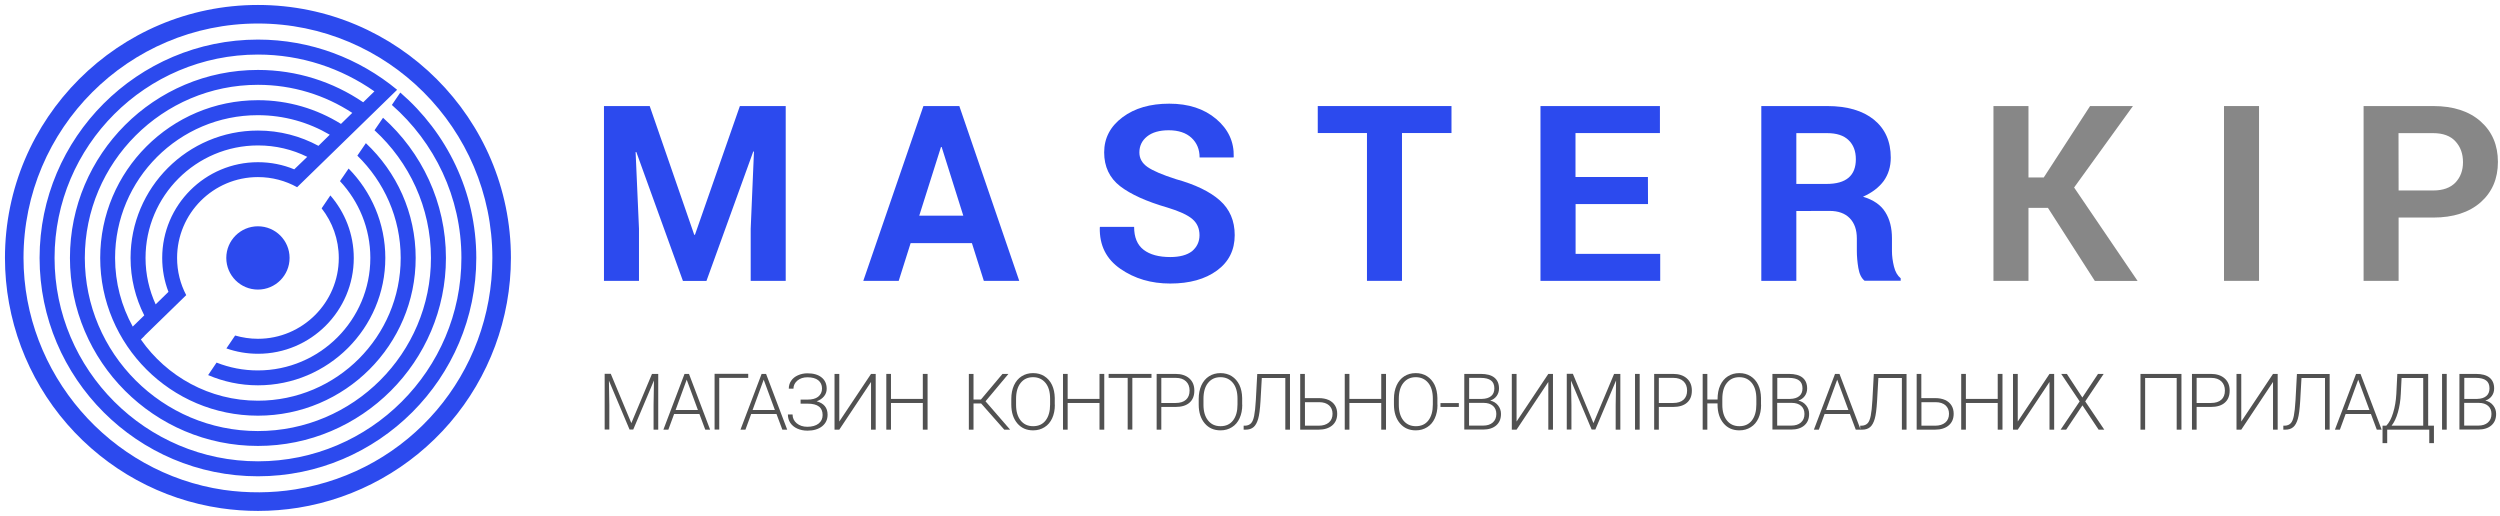 <?xml version="1.0" encoding="utf-8"?>
<!-- Generator: Adobe Illustrator 23.0.2, SVG Export Plug-In . SVG Version: 6.00 Build 0)  -->
<svg version="1.1" id="Слой_1" xmlns="http://www.w3.org/2000/svg" xmlns:xlink="http://www.w3.org/1999/xlink" x="0px" y="0px"
	 viewBox="0 0 252 52" style="enable-background:new 0 0 252 52;" xml:space="preserve">
<style type="text/css">
	.st0{fill:#2C4AEE;}
	.st1{fill:#878787;}
	.st2{fill:#515151;}
	.st3{fill:none;stroke:#58C5DB;stroke-width:5.669;stroke-linecap:round;stroke-miterlimit:10;}
</style>
<g>
	<g>
		<path class="st0" d="M65.49,10.69l4.49,12.98h0.07l4.53-12.98h4.62v17.62h-3.53v-5.25L76,15.28l-0.07-0.01l-4.72,13.05h-2.37
			l-4.7-13l-0.07,0.01l0.34,7.73v5.25h-3.53V10.69H65.49z"/>
		<path class="st0" d="M97.97,24.51h-6.18l-1.2,3.8h-3.57l6.06-17.62h3.62l6.04,17.62h-3.57L97.97,24.51z M92.66,21.74h4.44
			l-2.18-6.92h-0.07L92.66,21.74z"/>
		<path class="st0" d="M120.91,23.71c0-0.68-0.24-1.22-0.72-1.63s-1.32-0.8-2.52-1.16c-2.1-0.61-3.68-1.32-4.76-2.15
			c-1.07-0.83-1.61-1.97-1.61-3.41s0.62-2.62,1.85-3.54c1.23-0.92,2.8-1.37,4.71-1.37c1.94,0,3.51,0.51,4.73,1.54
			s1.81,2.3,1.77,3.81l-0.02,0.07h-3.42c0-0.81-0.27-1.47-0.82-1.98c-0.54-0.5-1.31-0.76-2.29-0.76c-0.94,0-1.67,0.21-2.19,0.63
			c-0.52,0.42-0.77,0.96-0.77,1.61c0,0.6,0.28,1.09,0.83,1.47s1.51,0.79,2.86,1.22c1.94,0.54,3.42,1.25,4.42,2.14s1.5,2.05,1.5,3.5
			c0,1.51-0.6,2.7-1.79,3.57c-1.19,0.87-2.76,1.31-4.71,1.31c-1.92,0-3.59-0.49-5.02-1.48s-2.12-2.37-2.08-4.16l0.02-0.07h3.44
			c0,1.05,0.32,1.82,0.96,2.31s1.54,0.73,2.68,0.73c0.96,0,1.69-0.2,2.2-0.59C120.65,24.9,120.91,24.37,120.91,23.71z"/>
		<path class="st0" d="M146.31,13.41h-4.99v14.9h-3.53v-14.9h-4.96v-2.72h13.48L146.31,13.41L146.31,13.41z"/>
		<path class="st0" d="M166.12,20.57h-7.3v5.02h8.53v2.72h-12.07V10.69h12.04v2.72h-8.51v4.43h7.3L166.12,20.57L166.12,20.57z"/>
		<path class="st0" d="M181.07,21.27v7.04h-3.53V10.69h6.64c2.01,0,3.58,0.46,4.71,1.37c1.13,0.92,1.7,2.19,1.7,3.83
			c0,0.91-0.24,1.69-0.71,2.35c-0.48,0.65-1.17,1.18-2.09,1.59c1.04,0.31,1.79,0.82,2.24,1.54c0.46,0.72,0.68,1.61,0.68,2.66v1.29
			c0,0.49,0.07,1.01,0.2,1.54c0.13,0.54,0.36,0.93,0.68,1.19v0.25h-3.64c-0.32-0.26-0.53-0.69-0.63-1.29
			c-0.1-0.6-0.15-1.18-0.15-1.72v-1.25c0-0.88-0.24-1.56-0.72-2.05s-1.16-0.73-2.03-0.73L181.07,21.27L181.07,21.27z M181.07,18.54
			h3.05c0.99,0,1.73-0.21,2.22-0.63s0.73-1.04,0.73-1.86c0-0.81-0.24-1.45-0.73-1.92c-0.49-0.48-1.21-0.71-2.16-0.71h-3.11V18.54z"
			/>
		<path class="st1" d="M206.43,20.95h-1.96v7.36h-3.53V10.69h3.53v7.2h1.54l4.67-7.2H215l-5.93,8.21l6.4,9.42h-4.31L206.43,20.95z"
			/>
		<path class="st1" d="M227.71,28.31h-3.53V10.69h3.53V28.31z"/>
		<path class="st1" d="M241.78,21.92v6.39h-3.53V10.69h7.02c2.02,0,3.62,0.52,4.78,1.55s1.74,2.39,1.74,4.08s-0.58,3.04-1.74,4.07
			c-1.16,1.02-2.76,1.54-4.78,1.54h-3.49V21.92z M241.78,19.2h3.49c0.98,0,1.73-0.27,2.24-0.8c0.51-0.54,0.76-1.22,0.76-2.05
			c0-0.85-0.25-1.55-0.76-2.1c-0.5-0.55-1.25-0.83-2.25-0.83h-3.49L241.78,19.2L241.78,19.2z"/>
	</g>
</g>
<g>
	<path class="st2" d="M61.57,37.69l2.07,4.96l2.08-4.96h0.63v5.62h-0.47v-2.45l0.04-2.51l-2.09,4.95h-0.37l-2.08-4.93l0.04,2.47
		v2.46h-0.47v-5.62H61.57z"/>
	<path class="st2" d="M70.5,41.73h-2.55l-0.58,1.58h-0.5L69,37.69h0.45l2.13,5.62h-0.49L70.5,41.73z M68.1,41.33h2.25l-1.13-3.06
		L68.1,41.33z"/>
	<path class="st2" d="M75.41,38.09H72.5v5.21h-0.47v-5.62h3.39V38.09z"/>
	<path class="st2" d="M78.27,41.73h-2.55l-0.58,1.58h-0.5l2.13-5.62h0.45l2.13,5.62h-0.49L78.27,41.73z M75.86,41.33h2.25
		l-1.13-3.06L75.86,41.33z"/>
	<path class="st2" d="M82.86,39.16c0-0.35-0.13-0.63-0.38-0.83c-0.25-0.2-0.62-0.3-1.09-0.3c-0.41,0-0.74,0.11-1.01,0.33
		c-0.26,0.22-0.4,0.49-0.4,0.82h-0.47c0-0.3,0.08-0.57,0.24-0.8c0.16-0.24,0.39-0.42,0.68-0.55c0.29-0.13,0.61-0.2,0.95-0.2
		c0.61,0,1.08,0.13,1.43,0.41c0.34,0.27,0.52,0.65,0.52,1.15c0,0.29-0.09,0.54-0.27,0.76s-0.43,0.39-0.74,0.5
		c0.73,0.2,1.1,0.65,1.1,1.35c0,0.49-0.18,0.87-0.55,1.17c-0.37,0.29-0.86,0.44-1.48,0.44c-0.38,0-0.72-0.07-1.03-0.21
		s-0.54-0.34-0.7-0.58s-0.24-0.52-0.24-0.84h0.47c0,0.36,0.14,0.65,0.42,0.89c0.28,0.23,0.64,0.35,1.06,0.35
		c0.49,0,0.87-0.11,1.14-0.32c0.27-0.21,0.41-0.5,0.41-0.86c0-0.38-0.12-0.67-0.37-0.86c-0.24-0.19-0.62-0.29-1.13-0.29h-0.72v-0.41
		h0.69c0.47,0,0.82-0.09,1.07-0.28C82.73,39.78,82.86,39.51,82.86,39.16z"/>
	<path class="st2" d="M87.8,37.69h0.47v5.62H87.8V38.5l-3.2,4.81h-0.48v-5.62h0.48v4.8L87.8,37.69z"/>
	<path class="st2" d="M93.5,43.31h-0.48v-2.69h-3.21v2.69h-0.47v-5.62h0.47v2.52h3.21v-2.52h0.48V43.31z"/>
	<path class="st2" d="M98.9,40.67h-0.77v2.64h-0.47v-5.62h0.47v2.58h0.75l2.17-2.58h0.6l-2.31,2.76l2.48,2.86h-0.59L98.9,40.67z"/>
	<path class="st2" d="M106.33,40.8c0,0.52-0.09,0.97-0.27,1.36s-0.43,0.69-0.77,0.9c-0.33,0.21-0.71,0.32-1.15,0.32
		c-0.66,0-1.19-0.23-1.59-0.7c-0.4-0.47-0.61-1.1-0.61-1.9V40.2c0-0.51,0.09-0.96,0.27-1.36c0.18-0.39,0.44-0.7,0.77-0.91
		c0.33-0.21,0.71-0.32,1.15-0.32s0.81,0.1,1.14,0.31c0.33,0.21,0.59,0.5,0.77,0.88c0.18,0.38,0.27,0.82,0.28,1.32V40.8z
		 M105.85,40.19c0-0.68-0.15-1.21-0.46-1.59s-0.73-0.58-1.26-0.58c-0.52,0-0.94,0.19-1.25,0.58s-0.46,0.92-0.46,1.61v0.59
		c0,0.67,0.15,1.19,0.46,1.58s0.73,0.58,1.26,0.58c0.54,0,0.96-0.19,1.26-0.58s0.45-0.92,0.45-1.61V40.19z"/>
	<path class="st2" d="M111.31,43.31h-0.48v-2.69h-3.21v2.69h-0.47v-5.62h0.47v2.52h3.21v-2.52h0.48V43.31z"/>
	<path class="st2" d="M116.06,38.09h-1.92v5.21h-0.47v-5.21h-1.92v-0.4h4.32V38.09z"/>
	<path class="st2" d="M117.06,41.02v2.29h-0.47v-5.62h1.91c0.58,0,1.04,0.15,1.38,0.45c0.34,0.3,0.51,0.71,0.51,1.23
		c0,0.53-0.16,0.93-0.49,1.22c-0.33,0.29-0.8,0.43-1.41,0.43H117.06z M117.06,40.62h1.44c0.46,0,0.81-0.11,1.05-0.33
		c0.24-0.22,0.36-0.52,0.36-0.92c0-0.39-0.12-0.7-0.36-0.93c-0.24-0.23-0.58-0.35-1.02-0.35h-1.47V40.62z"/>
	<path class="st2" d="M125.22,40.8c0,0.52-0.09,0.97-0.27,1.36s-0.43,0.69-0.77,0.9c-0.33,0.21-0.71,0.32-1.15,0.32
		c-0.66,0-1.19-0.23-1.59-0.7c-0.4-0.47-0.61-1.1-0.61-1.9V40.2c0-0.51,0.09-0.96,0.27-1.36c0.18-0.39,0.44-0.7,0.77-0.91
		c0.33-0.21,0.71-0.32,1.15-0.32c0.43,0,0.81,0.1,1.14,0.31c0.33,0.21,0.58,0.5,0.77,0.88c0.18,0.38,0.27,0.82,0.28,1.32V40.8z
		 M124.74,40.19c0-0.68-0.15-1.21-0.46-1.59s-0.73-0.58-1.26-0.58c-0.52,0-0.94,0.19-1.25,0.58c-0.31,0.38-0.46,0.92-0.46,1.61v0.59
		c0,0.67,0.15,1.19,0.46,1.58s0.73,0.58,1.26,0.58c0.54,0,0.96-0.19,1.26-0.58s0.45-0.92,0.45-1.61V40.19z"/>
	<path class="st2" d="M130.03,37.69v5.62h-0.47v-5.21h-2.37l-0.13,2.32c-0.05,0.83-0.13,1.44-0.24,1.81s-0.26,0.65-0.46,0.82
		c-0.2,0.17-0.46,0.26-0.8,0.26h-0.2v-0.4l0.15,0c0.26-0.01,0.46-0.1,0.6-0.25s0.24-0.4,0.31-0.75c0.07-0.35,0.13-0.88,0.17-1.6
		l0.14-2.61H130.03z"/>
	<path class="st2" d="M131.54,40.13h1.39c0.38,0,0.71,0.06,1,0.19c0.28,0.13,0.49,0.31,0.64,0.55c0.15,0.24,0.22,0.52,0.22,0.84
		c0,0.5-0.17,0.89-0.5,1.17c-0.33,0.28-0.79,0.43-1.38,0.43h-1.85v-5.62h0.47V40.13z M131.54,40.53v2.38h1.39
		c0.43,0,0.77-0.11,1.02-0.32s0.37-0.51,0.37-0.88c0-0.36-0.12-0.64-0.35-0.85c-0.24-0.21-0.57-0.32-1-0.32H131.54z"/>
	<path class="st2" d="M139.71,43.31h-0.48v-2.69h-3.21v2.69h-0.47v-5.62h0.47v2.52h3.21v-2.52h0.48V43.31z"/>
	<path class="st2" d="M144.9,40.8c0,0.52-0.09,0.97-0.27,1.36s-0.43,0.69-0.77,0.9c-0.33,0.21-0.71,0.32-1.15,0.32
		c-0.66,0-1.19-0.23-1.59-0.7c-0.4-0.47-0.61-1.1-0.61-1.9V40.2c0-0.51,0.09-0.96,0.27-1.36c0.18-0.39,0.44-0.7,0.77-0.91
		c0.33-0.21,0.71-0.32,1.15-0.32c0.43,0,0.81,0.1,1.14,0.31c0.33,0.21,0.58,0.5,0.77,0.88c0.18,0.38,0.27,0.82,0.28,1.32V40.8z
		 M144.43,40.19c0-0.68-0.15-1.21-0.46-1.59s-0.73-0.58-1.26-0.58c-0.52,0-0.94,0.19-1.25,0.58c-0.31,0.38-0.46,0.92-0.46,1.61v0.59
		c0,0.67,0.15,1.19,0.46,1.58s0.73,0.58,1.26,0.58c0.54,0,0.96-0.19,1.26-0.58s0.45-0.92,0.45-1.61V40.19z"/>
	<path class="st2" d="M147.05,41.02h-1.85v-0.39h1.85V41.02z"/>
	<path class="st2" d="M147.6,43.31v-5.62h1.66c0.6,0,1.06,0.12,1.37,0.37c0.31,0.25,0.47,0.61,0.47,1.1c0,0.29-0.08,0.54-0.24,0.76
		s-0.38,0.37-0.65,0.46c0.33,0.07,0.59,0.23,0.79,0.48s0.3,0.54,0.3,0.86c0,0.5-0.16,0.88-0.48,1.16c-0.32,0.28-0.77,0.42-1.34,0.42
		H147.6z M148.08,40.21h1.3c0.4-0.01,0.7-0.1,0.92-0.28c0.22-0.18,0.33-0.44,0.33-0.78c0-0.36-0.11-0.63-0.34-0.8
		c-0.22-0.17-0.57-0.26-1.02-0.26h-1.18V40.21z M148.08,40.61v2.29h1.42c0.41,0,0.73-0.1,0.97-0.31c0.24-0.21,0.36-0.49,0.36-0.86
		c0-0.35-0.11-0.62-0.34-0.82c-0.23-0.2-0.54-0.3-0.94-0.3H148.08z"/>
	<path class="st2" d="M156.07,37.69h0.47v5.62h-0.47V38.5l-3.2,4.81h-0.48v-5.62h0.48v4.8L156.07,37.69z"/>
	<path class="st2" d="M158.55,37.69l2.07,4.96l2.08-4.96h0.63v5.62h-0.47v-2.45l0.04-2.51l-2.09,4.95h-0.37l-2.08-4.93l0.04,2.47
		v2.46h-0.47v-5.62H158.55z"/>
	<path class="st2" d="M165.28,43.31h-0.47v-5.62h0.47V43.31z"/>
	<path class="st2" d="M167.21,41.02v2.29h-0.47v-5.62h1.91c0.58,0,1.04,0.15,1.38,0.45c0.34,0.3,0.51,0.71,0.51,1.23
		c0,0.53-0.16,0.93-0.49,1.22c-0.33,0.29-0.8,0.43-1.41,0.43H167.21z M167.21,40.62h1.44c0.46,0,0.81-0.11,1.05-0.33
		c0.24-0.22,0.36-0.52,0.36-0.92c0-0.39-0.12-0.7-0.36-0.93c-0.24-0.23-0.58-0.35-1.02-0.35h-1.47V40.62z"/>
	<path class="st2" d="M177.52,40.8c0,0.52-0.09,0.97-0.27,1.36s-0.43,0.69-0.77,0.9c-0.33,0.21-0.71,0.32-1.15,0.32
		c-0.66,0-1.19-0.23-1.59-0.7c-0.4-0.47-0.61-1.1-0.61-1.9v-0.12h-1.03v2.65h-0.47v-5.62h0.47v2.58h1.03c0-0.56,0.09-1.04,0.27-1.43
		c0.18-0.39,0.44-0.7,0.77-0.91c0.33-0.21,0.71-0.32,1.15-0.32c0.43,0,0.81,0.1,1.14,0.31c0.33,0.21,0.59,0.5,0.77,0.88
		c0.18,0.38,0.27,0.82,0.28,1.32V40.8z M177.04,40.19c0-0.68-0.15-1.21-0.46-1.59c-0.31-0.38-0.72-0.58-1.26-0.58
		c-0.52,0-0.94,0.19-1.25,0.58c-0.31,0.38-0.46,0.92-0.46,1.61v0.59c0,0.67,0.15,1.19,0.46,1.58s0.73,0.58,1.26,0.58
		c0.54,0,0.96-0.19,1.26-0.58s0.45-0.92,0.45-1.61V40.19z"/>
	<path class="st2" d="M178.66,43.31v-5.62h1.66c0.6,0,1.06,0.12,1.37,0.37c0.31,0.25,0.47,0.61,0.47,1.1c0,0.29-0.08,0.54-0.24,0.76
		s-0.38,0.37-0.65,0.46c0.33,0.07,0.59,0.23,0.79,0.48s0.3,0.54,0.3,0.86c0,0.5-0.16,0.88-0.48,1.16c-0.32,0.28-0.77,0.42-1.34,0.42
		H178.66z M179.14,40.21h1.3c0.4-0.01,0.7-0.1,0.92-0.28c0.22-0.18,0.33-0.44,0.33-0.78c0-0.36-0.11-0.63-0.34-0.8
		c-0.22-0.17-0.57-0.26-1.02-0.26h-1.18V40.21z M179.14,40.61v2.29h1.42c0.41,0,0.73-0.1,0.97-0.31c0.24-0.21,0.36-0.49,0.36-0.86
		c0-0.35-0.11-0.62-0.34-0.82c-0.23-0.2-0.54-0.3-0.94-0.3H179.14z"/>
	<path class="st2" d="M186.47,41.73h-2.55l-0.58,1.58h-0.5l2.13-5.62h0.45l2.13,5.62h-0.49L186.47,41.73z M184.07,41.33h2.25
		l-1.13-3.06L184.07,41.33z"/>
	<path class="st2" d="M192.18,37.69v5.62h-0.47v-5.21h-2.37l-0.13,2.32c-0.05,0.83-0.13,1.44-0.24,1.81s-0.26,0.65-0.46,0.82
		c-0.2,0.17-0.46,0.26-0.8,0.26h-0.2v-0.4l0.15,0c0.26-0.01,0.46-0.1,0.6-0.25s0.24-0.4,0.31-0.75c0.07-0.35,0.13-0.88,0.17-1.6
		l0.14-2.61H192.18z"/>
	<path class="st2" d="M193.68,40.13h1.39c0.38,0,0.71,0.06,1,0.19c0.28,0.13,0.49,0.31,0.64,0.55c0.15,0.24,0.22,0.52,0.22,0.84
		c0,0.5-0.17,0.89-0.5,1.17c-0.33,0.28-0.79,0.43-1.38,0.43h-1.85v-5.62h0.47V40.13z M193.68,40.53v2.38h1.39
		c0.43,0,0.77-0.11,1.02-0.32s0.37-0.51,0.37-0.88c0-0.36-0.12-0.64-0.35-0.85c-0.24-0.21-0.57-0.32-1-0.32H193.68z"/>
	<path class="st2" d="M201.85,43.31h-0.48v-2.69h-3.21v2.69h-0.47v-5.62h0.47v2.52h3.21v-2.52h0.48V43.31z"/>
	<path class="st2" d="M206.59,37.69h0.47v5.62h-0.47V38.5l-3.2,4.81h-0.48v-5.62h0.48v4.8L206.59,37.69z"/>
	<path class="st2" d="M209.9,40.07l1.58-2.38h0.57l-1.86,2.77l1.92,2.85h-0.57l-1.63-2.45l-1.64,2.45h-0.56l1.92-2.85l-1.86-2.77
		h0.57L209.9,40.07z"/>
	<path class="st2" d="M219.88,43.31h-0.47v-5.21h-3.18v5.21h-0.47v-5.62h4.13V43.31z"/>
	<path class="st2" d="M221.42,41.02v2.29h-0.47v-5.62h1.91c0.58,0,1.04,0.15,1.38,0.45c0.34,0.3,0.51,0.71,0.51,1.23
		c0,0.53-0.16,0.93-0.49,1.22c-0.33,0.29-0.8,0.43-1.41,0.43H221.42z M221.42,40.62h1.44c0.46,0,0.81-0.11,1.05-0.33
		c0.24-0.22,0.36-0.52,0.36-0.92c0-0.39-0.12-0.7-0.36-0.93c-0.24-0.23-0.58-0.35-1.02-0.35h-1.47V40.62z"/>
	<path class="st2" d="M229.12,37.69h0.47v5.62h-0.47V38.5l-3.2,4.81h-0.48v-5.62h0.48v4.8L229.12,37.69z"/>
	<path class="st2" d="M234.83,37.69v5.62h-0.47v-5.21h-2.37l-0.13,2.32c-0.05,0.83-0.13,1.44-0.24,1.81s-0.26,0.65-0.46,0.82
		c-0.2,0.17-0.46,0.26-0.8,0.26h-0.2v-0.4l0.15,0c0.26-0.01,0.46-0.1,0.6-0.25s0.24-0.4,0.31-0.75c0.07-0.35,0.13-0.88,0.17-1.6
		l0.14-2.61H234.83z"/>
	<path class="st2" d="M238.99,41.73h-2.55l-0.58,1.58h-0.5l2.13-5.62h0.45l2.13,5.62h-0.49L238.99,41.73z M236.59,41.33h2.25
		l-1.13-3.06L236.59,41.33z"/>
	<path class="st2" d="M244.74,42.91h0.6l0,1.76h-0.47v-1.36h-4.24v1.36h-0.47v-1.76h0.38c0.29-0.3,0.52-0.73,0.69-1.31
		c0.18-0.57,0.28-1.2,0.32-1.88l0.1-2.03h3.11V42.91z M241.07,42.91h3.19v-4.81h-2.18l-0.08,1.61c-0.03,0.67-0.13,1.29-0.29,1.85
		S241.34,42.57,241.07,42.91z"/>
	<path class="st2" d="M246.63,43.31h-0.47v-5.62h0.47V43.31z"/>
	<path class="st2" d="M247.91,43.31v-5.62h1.66c0.6,0,1.06,0.12,1.37,0.37c0.31,0.25,0.47,0.61,0.47,1.1c0,0.29-0.08,0.54-0.24,0.76
		s-0.38,0.37-0.65,0.46c0.33,0.07,0.59,0.23,0.79,0.48s0.3,0.54,0.3,0.86c0,0.5-0.16,0.88-0.48,1.16c-0.32,0.28-0.77,0.42-1.34,0.42
		H247.91z M248.39,40.21h1.3c0.4-0.01,0.7-0.1,0.92-0.28c0.22-0.18,0.33-0.44,0.33-0.78c0-0.36-0.11-0.63-0.34-0.8
		c-0.22-0.17-0.57-0.26-1.02-0.26h-1.18V40.21z M248.39,40.61v2.29h1.42c0.41,0,0.73-0.1,0.97-0.31c0.24-0.21,0.36-0.49,0.36-0.86
		c0-0.35-0.11-0.62-0.34-0.82c-0.23-0.2-0.54-0.3-0.94-0.3H248.39z"/>
</g>
<path class="st3" d="M-124,92"/>
<path class="st3" d="M-140.06,108.06"/>
<g>
	<path class="st0" d="M26,0.5C11.94,0.5,0.5,11.94,0.5,26c0,6.16,2.23,12.11,6.27,16.75c4,4.59,9.51,7.61,15.51,8.48
		c1.23,0.18,2.48,0.27,3.73,0.27c1.36,0,2.72-0.11,4.05-0.32c5.92-0.95,11.35-3.98,15.28-8.55C49.31,38.01,51.5,32.1,51.5,26
		C51.5,11.94,40.06,0.5,26,0.5z M29.76,49.33c-2.36,0.38-4.84,0.39-7.21,0.05C11.05,47.69,2.37,37.64,2.37,26
		C2.37,12.97,12.97,2.37,26,2.37S49.63,12.97,49.63,26C49.63,37.68,41.27,47.49,29.76,49.33z"/>
	<path class="st0" d="M20.98,37.81c1.54,0.66,3.24,1.03,5.02,1.03c7.08,0,12.84-5.76,12.84-12.84c0-3.51-1.42-6.69-3.7-9.01
		l-0.87,1.27c1.9,2.03,3.06,4.75,3.06,7.74c0,6.25-5.09,11.34-11.34,11.34c-1.47,0-2.87-0.28-4.16-0.79L20.98,37.81z"/>
	<path class="st0" d="M26,34.15c-0.8,0-1.57-0.12-2.3-0.33l-0.88,1.3c1,0.35,2.07,0.54,3.19,0.54c5.32,0,9.65-4.33,9.65-9.65
		c0-2.41-0.89-4.61-2.36-6.31l-0.88,1.3c1.08,1.38,1.73,3.12,1.73,5.01C34.15,30.49,30.49,34.15,26,34.15z"/>
	<path class="st0" d="M40.35,9.33l-0.85,1.25c4.29,3.76,7.01,9.28,7.01,15.42c0,11.3-9.2,20.5-20.5,20.5S5.5,37.3,5.5,26
		S14.7,5.5,26,5.5c4.37,0,8.41,1.38,11.74,3.71l-1.13,1.1C33.58,8.25,29.93,7.05,26,7.05C15.55,7.05,7.05,15.55,7.05,26
		S15.55,44.95,26,44.95S44.95,36.45,44.95,26c0-5.61-2.45-10.65-6.34-14.13l-0.86,1.26c3.49,3.19,5.69,7.78,5.69,12.87
		c0,9.62-7.83,17.45-17.45,17.45S8.55,35.62,8.55,26S16.38,8.55,26,8.55c3.51,0,6.77,1.04,9.51,2.83l-1.14,1.11
		c-2.43-1.51-5.3-2.39-8.37-2.39c-8.77,0-15.9,7.13-15.9,15.9S17.23,41.9,26,41.9S41.9,34.77,41.9,26c0-4.56-1.93-8.67-5.02-11.57
		l-0.86,1.26c2.69,2.62,4.37,6.27,4.37,10.31c0,7.94-6.46,14.39-14.39,14.39c-4.88,0-9.2-2.44-11.8-6.17l0.37-0.36l-0.01-0.01
		l4.21-4.1c-0.59-1.12-0.92-2.4-0.92-3.75c0-4.49,3.65-8.15,8.15-8.15c1.43,0,2.78,0.37,3.95,1.02l10.08-9.82
		C36.22,5.9,31.33,3.99,26,3.99C13.87,3.99,3.99,13.87,3.99,26S13.87,48.01,26,48.01S48.01,38.13,48.01,26
		C48.01,19.34,45.03,13.37,40.35,9.33z M29.66,17.07c-1.13-0.47-2.37-0.72-3.66-0.72c-5.32,0-9.65,4.33-9.65,9.65
		c0,1.2,0.22,2.36,0.63,3.42l-1.29,1.26c-0.65-1.43-1.02-3.01-1.02-4.68c0-6.25,5.09-11.34,11.34-11.34c1.78,0,3.46,0.41,4.96,1.15
		L29.66,17.07z M32.1,14.7c-1.82-0.98-3.89-1.54-6.1-1.54c-7.08,0-12.84,5.76-12.84,12.84c0,2.08,0.5,4.05,1.38,5.79l-1.16,1.13
		c-1.13-2.05-1.78-4.41-1.78-6.92c0-7.94,6.46-14.39,14.39-14.39c2.64,0,5.12,0.72,7.25,1.97L32.1,14.7z"/>
	<circle class="st0" cx="26" cy="26" r="3.19"/>
</g>
</svg>
